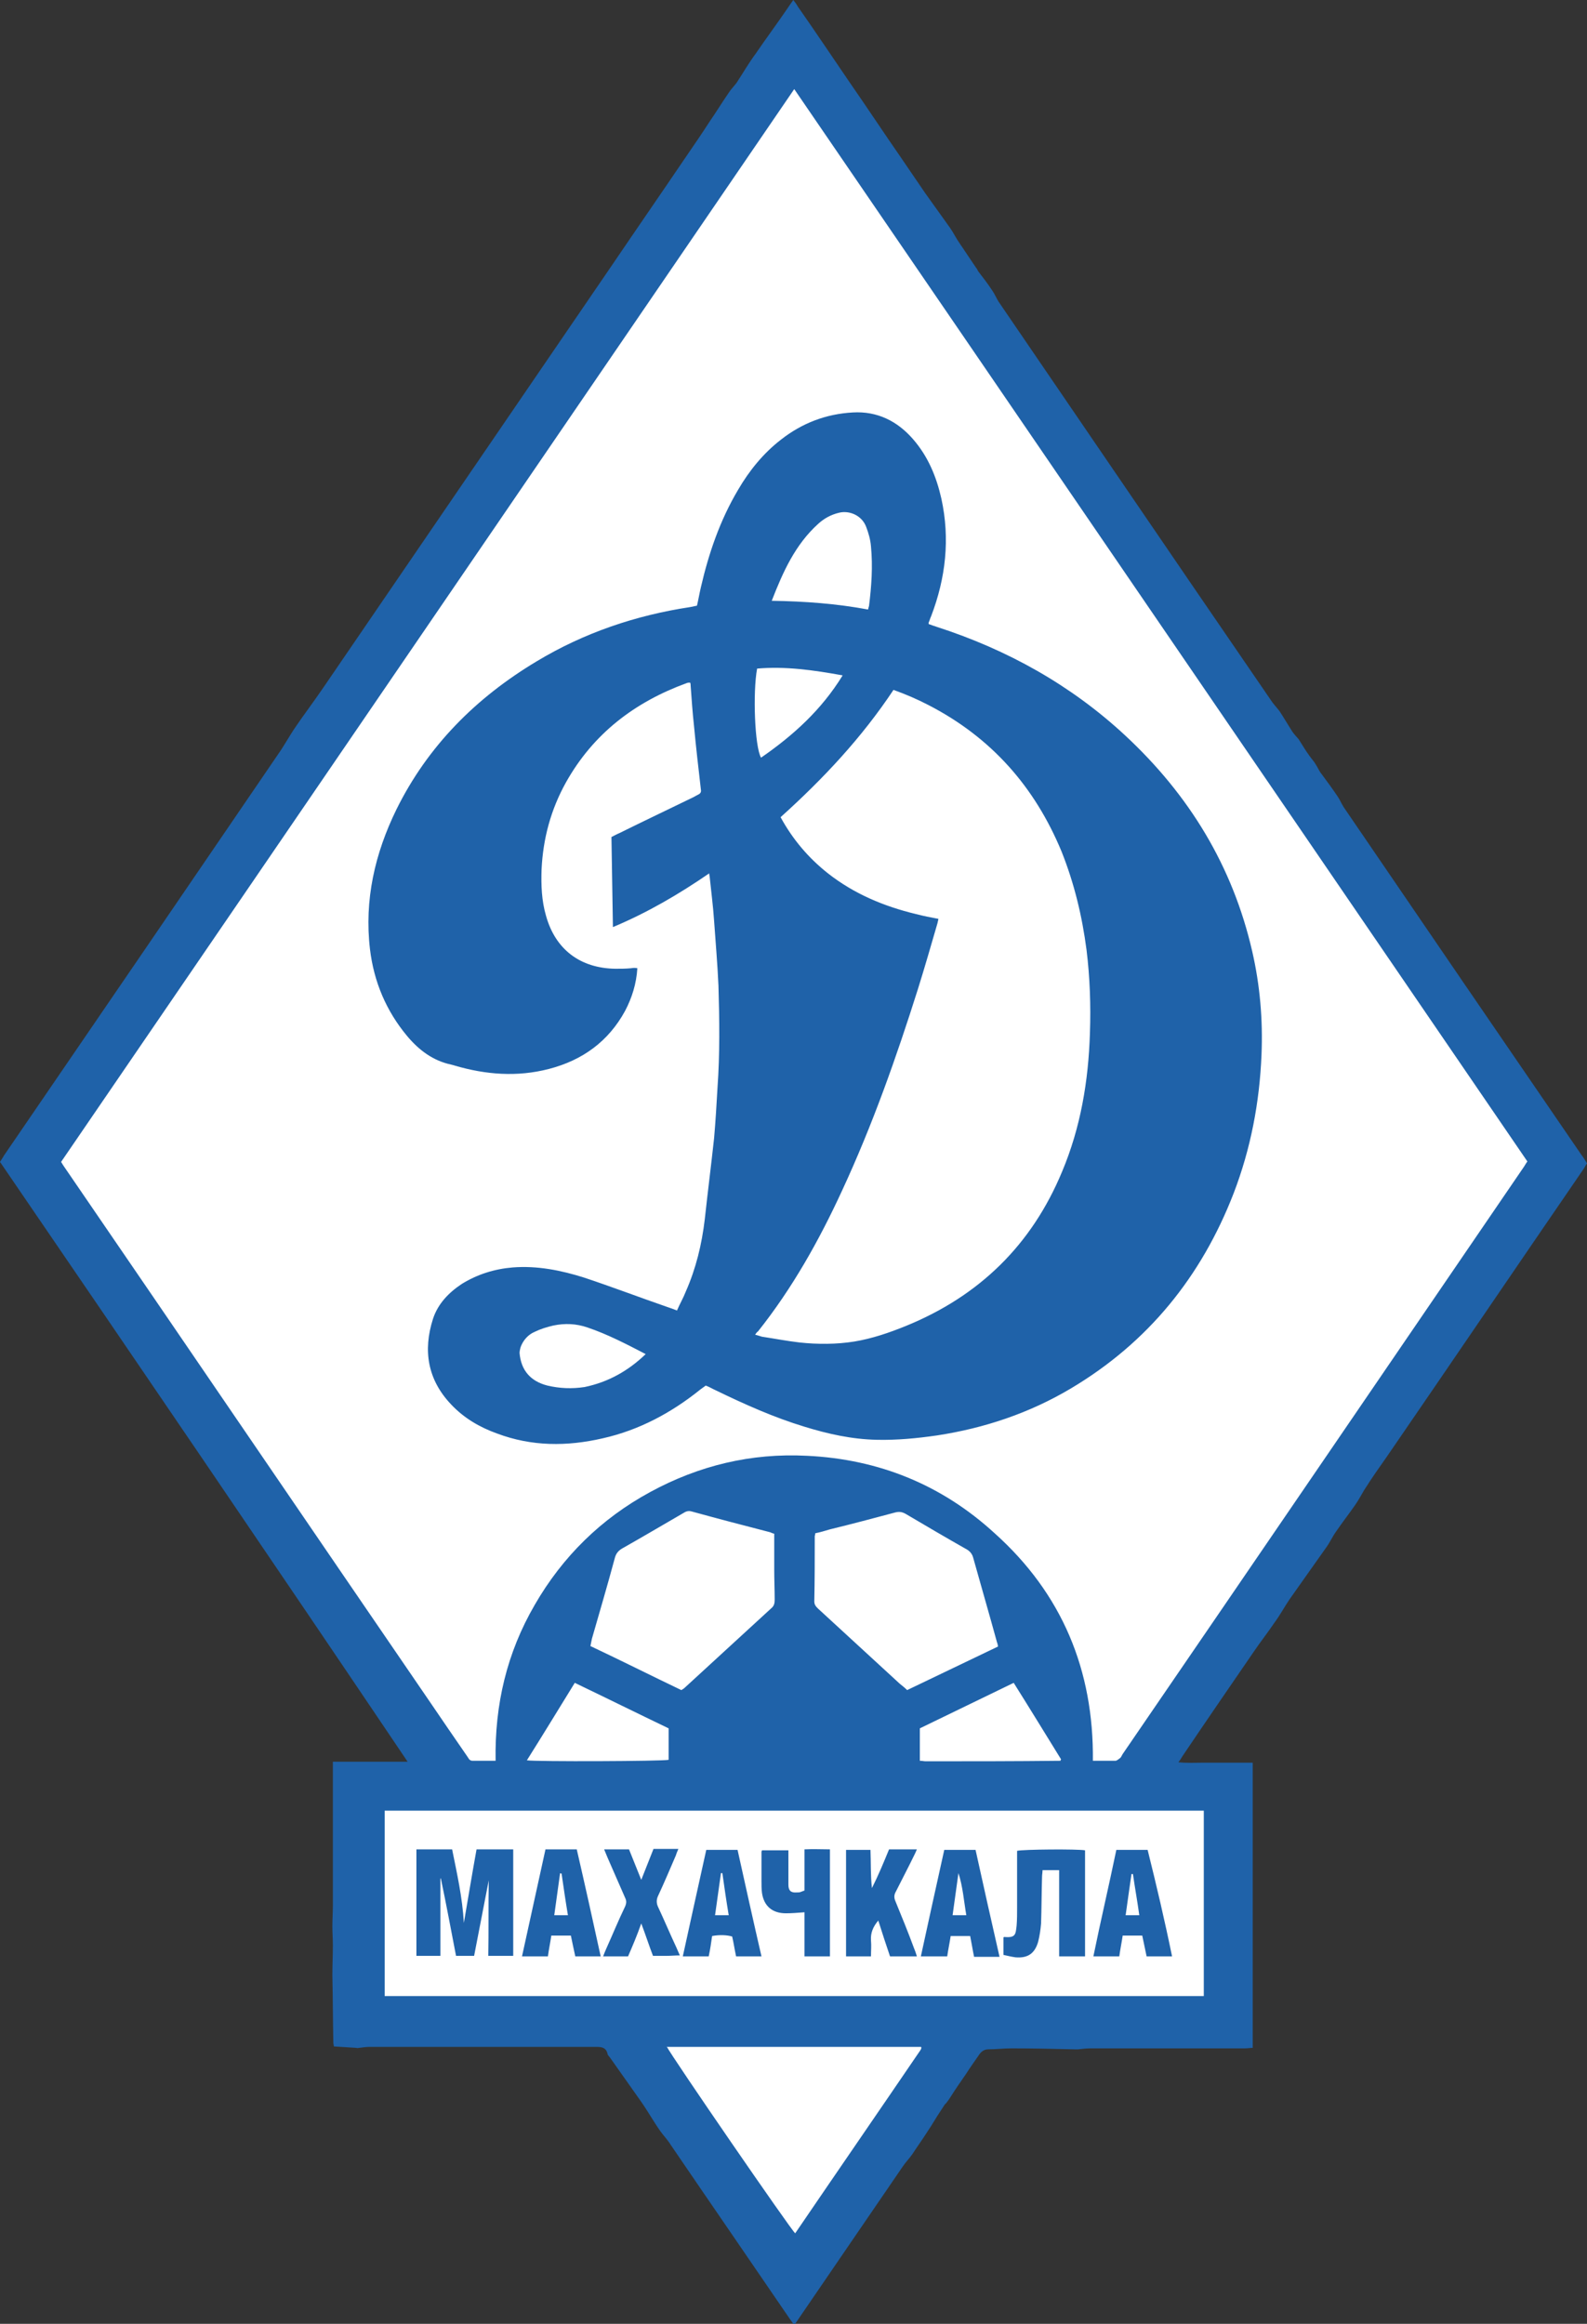 <svg width="28" height="41" viewBox="0 0 28 41" fill="none" xmlns="http://www.w3.org/2000/svg">
<rect x="0" y="0" width="28" height="41" fill="#333333" stroke="none"/>
<g clip-path="url(#clip0_4660_10747)">
<path d="M0.517 20.5L13.95 1.025L27.384 20.5L20.15 31.262H21.7V35.619H17.05L13.95 39.975L11.367 35.875H6.2V31.262H7.75L0.517 20.5Z" fill="white"/>
<path fill-rule="evenodd" clip-rule="evenodd" d="M0 20.5C0.026 20.457 0.052 20.423 0.069 20.389C1.699 18.006 3.329 15.623 4.959 13.231C5.036 13.112 5.105 12.992 5.183 12.872C5.355 12.616 5.545 12.368 5.718 12.112L10.814 4.655C11.236 4.032 11.668 3.408 12.09 2.785C12.237 2.571 12.383 2.358 12.521 2.144C12.633 1.982 12.737 1.811 12.849 1.649C12.892 1.58 12.944 1.529 12.996 1.461C13.108 1.29 13.211 1.111 13.332 0.948C13.513 0.683 13.703 0.427 13.884 0.162C13.918 0.111 13.953 0.06 13.996 0C14.03 0.043 14.056 0.077 14.073 0.111C14.384 0.555 14.686 1.008 14.996 1.461C15.298 1.896 15.591 2.341 15.893 2.776C16.04 2.99 16.178 3.195 16.324 3.408L16.764 4.023C16.824 4.109 16.867 4.203 16.928 4.288C16.954 4.331 16.988 4.373 17.014 4.416L17.221 4.724C17.238 4.741 17.247 4.766 17.256 4.783C17.342 4.894 17.428 5.006 17.506 5.125C17.549 5.185 17.575 5.253 17.618 5.322C18.773 7.013 19.92 8.696 21.076 10.387C21.524 11.044 21.973 11.694 22.421 12.351C22.464 12.42 22.524 12.479 22.576 12.548C22.654 12.667 22.723 12.787 22.8 12.907C22.835 12.958 22.878 13.001 22.913 13.043C22.973 13.137 23.033 13.24 23.102 13.334C23.137 13.385 23.18 13.428 23.214 13.487C23.249 13.539 23.275 13.607 23.318 13.658C23.413 13.786 23.508 13.915 23.594 14.043C23.637 14.102 23.663 14.171 23.706 14.239C25.103 16.289 26.5 18.331 27.905 20.381C27.94 20.423 27.966 20.474 28 20.526C27.974 20.56 27.957 20.603 27.931 20.637C26.776 22.32 25.629 24.011 24.473 25.694C24.335 25.89 24.197 26.086 24.068 26.291C24.016 26.377 23.973 26.462 23.913 26.548C23.801 26.71 23.68 26.864 23.576 27.017C23.508 27.111 23.464 27.214 23.395 27.308C23.18 27.615 22.964 27.914 22.749 28.222C22.662 28.35 22.585 28.495 22.49 28.623C22.369 28.803 22.24 28.965 22.119 29.144C21.697 29.759 21.274 30.374 20.86 30.989C20.843 31.015 20.826 31.049 20.791 31.092C20.946 31.109 21.084 31.1 21.231 31.1H22.102V36.131C22.059 36.131 22.016 36.14 21.964 36.14H19.247C19.17 36.14 19.101 36.148 19.023 36.157H18.954C18.584 36.148 18.213 36.14 17.842 36.14C17.704 36.14 17.575 36.157 17.437 36.157C17.359 36.157 17.307 36.2 17.264 36.268C17.195 36.37 17.118 36.473 17.049 36.584C16.954 36.721 16.859 36.857 16.773 36.994C16.747 37.037 16.721 37.071 16.695 37.105L16.669 37.131C16.583 37.259 16.497 37.395 16.419 37.524C16.393 37.566 16.367 37.6 16.341 37.643C16.264 37.763 16.178 37.882 16.1 38.002C16.048 38.079 15.979 38.147 15.928 38.224C15.315 39.121 14.694 40.026 14.082 40.923C14.065 40.949 14.039 40.983 14.013 41.026C13.987 40.983 13.961 40.949 13.936 40.915C13.237 39.89 12.53 38.865 11.832 37.84C11.78 37.754 11.711 37.686 11.65 37.6C11.53 37.43 11.426 37.242 11.305 37.071L10.762 36.302C10.745 36.277 10.719 36.26 10.719 36.234C10.693 36.131 10.624 36.114 10.529 36.114H6.519C6.459 36.114 6.399 36.123 6.338 36.131C6.321 36.131 6.304 36.14 6.287 36.131C6.157 36.123 6.028 36.114 5.89 36.106C5.89 36.08 5.881 36.063 5.881 36.037C5.873 35.645 5.873 35.243 5.864 34.85C5.864 34.671 5.873 34.491 5.873 34.321C5.873 34.209 5.864 34.099 5.864 33.987C5.864 33.868 5.873 33.74 5.873 33.62V31.083H7.192C4.803 27.538 2.406 24.019 0 20.5ZM19.282 31.066H19.679C19.705 31.066 19.73 31.041 19.756 31.023C19.782 31.006 19.791 30.972 19.808 30.947C22.171 27.496 24.525 24.045 26.888 20.585C26.905 20.56 26.922 20.526 26.948 20.492C22.637 14.188 18.334 7.884 14.013 1.572C9.693 7.893 5.39 14.196 1.078 20.5C1.104 20.543 1.13 20.585 1.156 20.62C3.303 23.755 5.442 26.898 7.589 30.033C7.804 30.349 8.02 30.665 8.244 30.989C8.27 31.023 8.279 31.066 8.339 31.066H8.744C8.727 30.075 8.943 29.161 9.434 28.316C9.926 27.462 10.607 26.795 11.469 26.326C12.332 25.856 13.254 25.634 14.237 25.685C15.505 25.745 16.617 26.197 17.549 27.052C18.739 28.119 19.299 29.469 19.282 31.066ZM6.787 35.217H21.239V31.946H6.787V35.217ZM11.762 36.106C11.857 36.294 13.961 39.352 14.03 39.403C14.763 38.327 15.505 37.25 16.238 36.174C16.247 36.157 16.255 36.148 16.255 36.131V36.123C16.255 36.123 16.255 36.114 16.247 36.114H11.762V36.106ZM17.609 29.05C17.601 29.016 17.601 28.999 17.592 28.982C17.454 28.478 17.307 27.974 17.169 27.479C17.152 27.419 17.118 27.376 17.066 27.342C16.704 27.137 16.341 26.924 15.979 26.71C15.919 26.676 15.867 26.667 15.798 26.684C15.41 26.787 15.031 26.889 14.643 26.983C14.556 27.009 14.47 27.035 14.384 27.052C14.384 27.077 14.375 27.094 14.375 27.103C14.375 27.487 14.375 27.872 14.367 28.256C14.367 28.316 14.401 28.35 14.436 28.384C14.919 28.828 15.393 29.264 15.876 29.708C15.919 29.742 15.962 29.776 16.005 29.819L17.609 29.05ZM13.66 27.06C13.625 27.052 13.608 27.043 13.591 27.035C13.125 26.915 12.668 26.795 12.202 26.667C12.142 26.65 12.099 26.667 12.047 26.701C11.694 26.906 11.331 27.12 10.969 27.325C10.9 27.368 10.866 27.419 10.848 27.487C10.719 27.965 10.581 28.435 10.443 28.914L10.417 29.042C10.96 29.298 11.486 29.563 12.021 29.819C12.047 29.802 12.064 29.794 12.082 29.776C12.59 29.307 13.099 28.845 13.608 28.375C13.66 28.333 13.668 28.282 13.668 28.222C13.668 28.051 13.66 27.872 13.66 27.701V27.06ZM17.885 29.691C17.325 29.964 16.773 30.229 16.229 30.494V31.066C16.273 31.066 16.298 31.075 16.333 31.075C17.126 31.075 17.911 31.075 18.704 31.066C18.704 31.066 18.713 31.066 18.713 31.058C18.713 31.058 18.713 31.049 18.721 31.041C18.446 30.596 18.17 30.144 17.885 29.691ZM11.797 30.494C11.245 30.229 10.693 29.956 10.141 29.691C9.857 30.152 9.581 30.605 9.296 31.058C9.451 31.083 11.702 31.075 11.797 31.049V30.494Z" fill="#1F62A9"/>
<path fill-rule="evenodd" clip-rule="evenodd" d="M11.245 17.083C11.228 17.357 11.15 17.604 11.029 17.835C10.736 18.373 10.279 18.706 9.684 18.86C9.124 19.005 8.572 18.962 8.02 18.8C8.003 18.792 7.985 18.792 7.959 18.783C7.64 18.715 7.39 18.527 7.183 18.279C6.813 17.835 6.597 17.322 6.528 16.75C6.425 15.879 6.614 15.059 6.994 14.282C7.546 13.163 8.399 12.309 9.469 11.668C10.305 11.164 11.219 10.856 12.176 10.711C12.219 10.703 12.254 10.694 12.297 10.686C12.323 10.575 12.34 10.472 12.366 10.361C12.504 9.763 12.702 9.182 13.021 8.644C13.22 8.302 13.47 7.995 13.78 7.756C14.151 7.465 14.574 7.303 15.048 7.277C15.479 7.252 15.833 7.431 16.108 7.747C16.376 8.055 16.522 8.413 16.609 8.798C16.764 9.507 16.686 10.199 16.428 10.873C16.41 10.908 16.402 10.95 16.384 10.985V11.01C16.428 11.027 16.479 11.044 16.531 11.061C17.773 11.463 18.894 12.086 19.851 12.975C20.981 14.025 21.748 15.281 22.093 16.784C22.231 17.382 22.283 17.997 22.257 18.612C22.223 19.449 22.067 20.269 21.765 21.055C21.196 22.524 20.256 23.686 18.894 24.497C18.161 24.933 17.367 25.198 16.531 25.326C16.177 25.377 15.824 25.411 15.47 25.403C15.031 25.394 14.608 25.3 14.194 25.172C13.659 25.01 13.142 24.779 12.633 24.532C12.573 24.506 12.521 24.472 12.452 24.446C12.418 24.472 12.392 24.489 12.357 24.515C11.849 24.924 11.28 25.232 10.633 25.377C10.003 25.522 9.382 25.522 8.77 25.292C8.46 25.181 8.184 25.018 7.959 24.779C7.546 24.344 7.459 23.831 7.64 23.267C7.727 23.003 7.916 22.806 8.149 22.652C8.425 22.482 8.727 22.388 9.046 22.362C9.477 22.328 9.9 22.413 10.305 22.541C10.796 22.704 11.288 22.892 11.78 23.062C11.831 23.079 11.883 23.097 11.944 23.122C11.995 23.003 12.056 22.9 12.099 22.789C12.28 22.379 12.383 21.952 12.435 21.508C12.487 21.029 12.547 20.56 12.599 20.081C12.625 19.782 12.642 19.492 12.659 19.193C12.702 18.595 12.694 17.989 12.676 17.391C12.659 17.006 12.625 16.622 12.599 16.246C12.582 15.99 12.547 15.725 12.521 15.469C12.521 15.452 12.513 15.443 12.513 15.409C11.978 15.776 11.426 16.101 10.814 16.357C10.805 15.819 10.796 15.29 10.788 14.768C10.84 14.743 10.883 14.717 10.926 14.7C11.357 14.487 11.788 14.282 12.228 14.068C12.262 14.051 12.288 14.034 12.323 14.017C12.357 14 12.375 13.974 12.366 13.931C12.323 13.556 12.28 13.188 12.245 12.812C12.219 12.573 12.202 12.334 12.185 12.095C12.185 12.078 12.185 12.061 12.176 12.044C12.15 12.044 12.133 12.044 12.116 12.052C11.202 12.385 10.469 12.941 9.986 13.803C9.719 14.282 9.581 14.794 9.555 15.341C9.546 15.614 9.555 15.887 9.632 16.152C9.796 16.75 10.236 17.083 10.857 17.092C10.952 17.092 11.038 17.092 11.133 17.083C11.176 17.075 11.21 17.075 11.245 17.083ZM13.323 23.549C13.366 23.558 13.409 23.575 13.444 23.584C13.668 23.618 13.884 23.66 14.108 23.686C14.427 23.72 14.755 23.72 15.074 23.669C15.384 23.618 15.686 23.515 15.979 23.396C17.281 22.866 18.204 21.961 18.739 20.671C19.066 19.893 19.204 19.073 19.23 18.228C19.247 17.741 19.23 17.246 19.17 16.759C19.092 16.161 18.954 15.588 18.73 15.025C18.256 13.88 17.488 13.009 16.376 12.437C16.177 12.334 15.979 12.249 15.764 12.172C15.203 13.017 14.522 13.743 13.772 14.418C13.987 14.811 14.263 15.136 14.608 15.409C15.065 15.768 15.591 15.99 16.16 16.127C16.29 16.161 16.419 16.186 16.557 16.212C16.548 16.246 16.548 16.263 16.54 16.289C16.428 16.673 16.316 17.066 16.195 17.451C15.815 18.655 15.393 19.851 14.858 21.004C14.453 21.884 13.979 22.729 13.375 23.489C13.349 23.507 13.34 23.524 13.323 23.549ZM13.616 10.6C14.203 10.609 14.763 10.651 15.315 10.754C15.324 10.728 15.324 10.711 15.332 10.694C15.376 10.344 15.401 9.994 15.367 9.643C15.358 9.524 15.324 9.404 15.281 9.293C15.203 9.088 14.979 9.003 14.806 9.046C14.66 9.08 14.539 9.148 14.436 9.242C14.03 9.609 13.815 10.088 13.616 10.6ZM11.392 23.891C11.047 23.712 10.719 23.541 10.365 23.421C10.167 23.353 9.969 23.344 9.762 23.387C9.65 23.413 9.538 23.447 9.434 23.498C9.313 23.549 9.227 23.652 9.184 23.771C9.175 23.806 9.167 23.84 9.167 23.874C9.193 24.173 9.356 24.369 9.658 24.446C9.874 24.497 10.089 24.506 10.314 24.472C10.728 24.386 11.081 24.19 11.392 23.891ZM13.358 11.796C13.28 12.214 13.315 13.171 13.427 13.368C13.996 12.975 14.496 12.522 14.867 11.916C14.349 11.822 13.858 11.753 13.358 11.796ZM8.623 33.176L8.365 34.508H8.046C7.959 34.056 7.873 33.594 7.778 33.142H7.77V34.508H7.347V32.629H7.977C8.063 33.056 8.158 33.475 8.184 33.927C8.261 33.483 8.33 33.056 8.408 32.629H9.055V34.508H8.615C8.623 34.073 8.615 33.629 8.623 33.176ZM18.687 34.517V32.996H18.394C18.394 33.039 18.385 33.073 18.385 33.116C18.377 33.389 18.377 33.663 18.368 33.936C18.359 34.047 18.342 34.158 18.316 34.261C18.256 34.466 18.135 34.551 17.919 34.534C17.85 34.525 17.782 34.508 17.704 34.491V34.184C17.712 34.175 17.712 34.175 17.721 34.175C17.919 34.192 17.919 34.132 17.937 33.97C17.945 33.868 17.945 33.757 17.945 33.654V32.655C18.04 32.629 19.015 32.621 19.144 32.646V34.517H18.687ZM15.686 32.629H16.177C16.16 32.672 16.143 32.706 16.126 32.74C16.022 32.954 15.91 33.167 15.807 33.372C15.772 33.432 15.772 33.483 15.798 33.543C15.91 33.816 16.022 34.09 16.126 34.372C16.143 34.414 16.16 34.457 16.177 34.517H15.703C15.634 34.312 15.565 34.107 15.496 33.885C15.401 33.996 15.358 34.107 15.367 34.235C15.376 34.329 15.367 34.414 15.367 34.517H14.927V32.638H15.358C15.367 32.86 15.358 33.09 15.384 33.312C15.496 33.09 15.591 32.86 15.686 32.629ZM10.598 34.517H10.15C10.124 34.397 10.098 34.278 10.072 34.15H9.727C9.71 34.269 9.684 34.389 9.667 34.517H9.21C9.348 33.885 9.486 33.261 9.624 32.629H10.176C10.322 33.261 10.46 33.885 10.598 34.517ZM9.908 33.056C9.9 33.056 9.891 33.056 9.882 33.048L9.779 33.791H10.02C9.977 33.535 9.943 33.295 9.908 33.056ZM12.504 34.517H12.047C12.185 33.885 12.323 33.261 12.461 32.638H13.013C13.151 33.261 13.289 33.885 13.435 34.517H12.987C12.961 34.397 12.944 34.278 12.918 34.167C12.832 34.141 12.702 34.132 12.564 34.158C12.547 34.278 12.53 34.397 12.504 34.517ZM12.745 33.048H12.72L12.616 33.791H12.857C12.814 33.535 12.78 33.295 12.745 33.048ZM16.247 34.517C16.384 33.885 16.522 33.261 16.66 32.638H17.212C17.35 33.261 17.488 33.885 17.635 34.525H17.186C17.161 34.406 17.143 34.286 17.117 34.158H16.773C16.755 34.278 16.729 34.397 16.712 34.517H16.247ZM17.049 33.791C17.005 33.535 16.988 33.287 16.91 33.048L16.807 33.791H17.049ZM20.679 34.517H20.23C20.205 34.397 20.179 34.278 20.153 34.15H19.808C19.791 34.269 19.765 34.389 19.748 34.517H19.291C19.42 33.885 19.567 33.261 19.696 32.638H20.248C20.403 33.261 20.55 33.885 20.679 34.517ZM19.989 33.065H19.963C19.929 33.304 19.894 33.543 19.86 33.791H20.101C20.067 33.543 20.023 33.304 19.989 33.065ZM11.081 34.517H10.641C10.659 34.466 10.676 34.431 10.693 34.389C10.805 34.141 10.909 33.885 11.029 33.637C11.055 33.577 11.055 33.535 11.029 33.483C10.926 33.244 10.822 33.014 10.719 32.774C10.702 32.732 10.684 32.689 10.659 32.629H11.098C11.167 32.8 11.236 32.971 11.314 33.167C11.392 32.971 11.46 32.8 11.53 32.621H11.969C11.952 32.663 11.935 32.697 11.926 32.732C11.823 32.971 11.719 33.218 11.607 33.458C11.581 33.517 11.581 33.577 11.607 33.637C11.719 33.876 11.823 34.124 11.935 34.363C11.952 34.406 11.969 34.44 11.995 34.5C11.909 34.5 11.831 34.508 11.754 34.508H11.521C11.452 34.329 11.392 34.141 11.314 33.936C11.236 34.158 11.159 34.337 11.081 34.517ZM13.91 32.638V33.253C13.91 33.355 13.953 33.398 14.056 33.389C14.082 33.389 14.108 33.389 14.125 33.381C14.151 33.372 14.168 33.364 14.194 33.355V32.629C14.349 32.621 14.496 32.629 14.643 32.629V34.517H14.194V33.739C14.073 33.748 13.97 33.757 13.867 33.757C13.625 33.757 13.478 33.629 13.444 33.398C13.435 33.33 13.435 33.253 13.435 33.184V32.672C13.435 32.663 13.444 32.655 13.444 32.646H13.91V32.638Z" fill="#1F62A9"/>
</g>
<defs>
<clipPath id="clip0_4660_10747">
<rect width="28" height="41" fill="white"/>
</clipPath>
</defs>
</svg>
